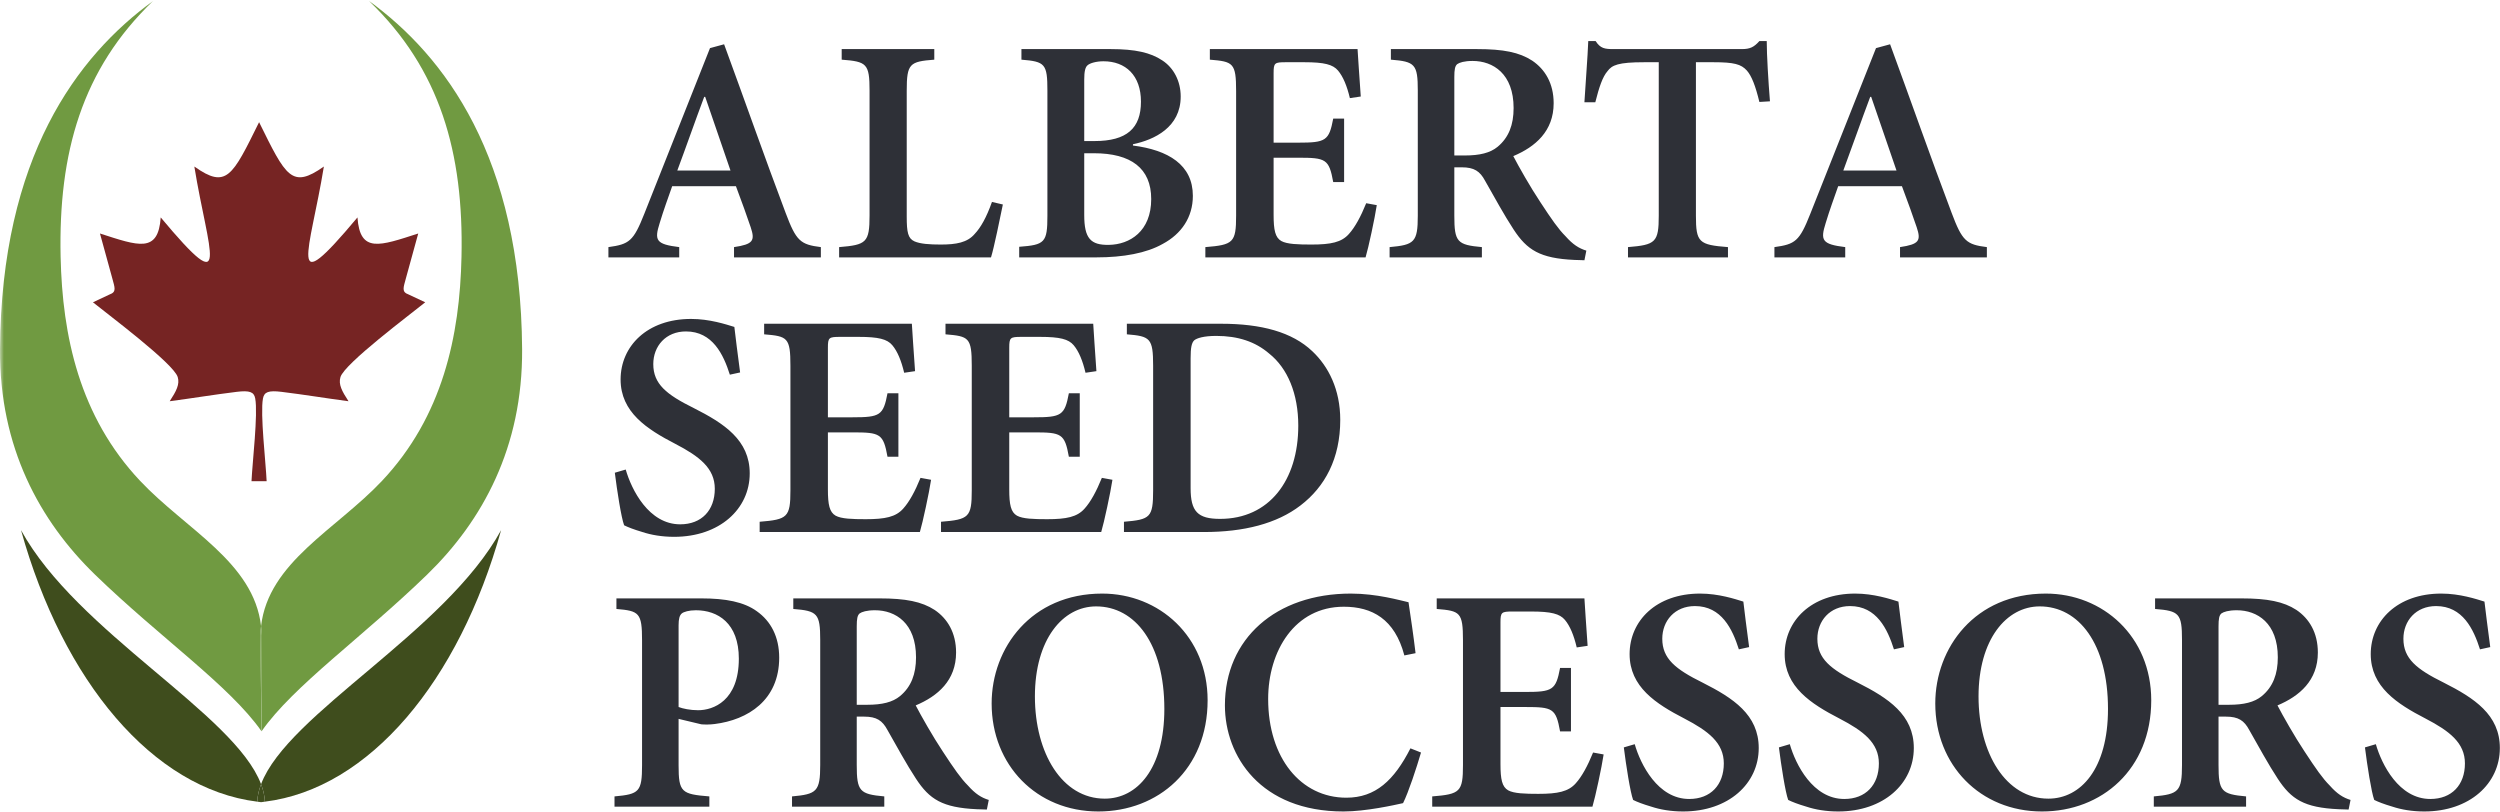 <?xml version="1.0" encoding="UTF-8" standalone="no"?>
<svg width="314px" height="102px" viewBox="0 0 314 102" version="1.1" xmlns="http://www.w3.org/2000/svg" xmlns:xlink="http://www.w3.org/1999/xlink" xmlns:sketch="http://www.bohemiancoding.com/sketch/ns">
    <!-- Generator: Sketch 3.3.3 (12081) - http://www.bohemiancoding.com/sketch -->
    <title>ASP_color</title>
    <desc>Created with Sketch.</desc>
    <defs>
        <path id="path-1" d="M0,101.921 L313.981,101.921 L313.981,0.106 L0,0.106"></path>
    </defs>
    <g id="Page-1" stroke="none" stroke-width="1" fill="none" fill-rule="evenodd" sketch:type="MSPage">
        <g id="ASP_color" sketch:type="MSLayerGroup">
            <path d="M32.79,98.491 C33.069,99.233 33.238,99.965 33.271,100.689 C46.378,99.071 57.665,85.547 62.939,66.588 C55.897,79.429 36.126,89.626 32.79,98.491" id="Fill-1" fill="#3F4D1D" sketch:type="MSShapeGroup"></path>
            <path d="M32.85,91.851 C36.852,86.126 45.524,80.049 53.632,72.185 C60.602,65.426 65.663,56.17 65.578,43.845 C65.416,19.76 55.935,7.086 46.333,0.106 C55.307,8.707 58.246,19.211 57.965,32.251 C57.751,42.184 55.603,52.314 47.97,60.409 C42.203,66.522 33.711,70.612 32.79,78.645 C32.833,79.024 32.88,79.402 32.888,79.799 L32.85,91.851" id="Fill-2" fill="#709A41" sketch:type="MSShapeGroup"></path>
            <path d="M2.64,66.588 C7.915,85.547 19.2,99.071 32.309,100.689 C32.341,99.965 32.51,99.233 32.79,98.492 C29.453,89.626 9.681,79.429 2.64,66.588" id="Fill-3" fill="#3F4D1D" sketch:type="MSShapeGroup"></path>
            <g id="Group-7">
                <mask id="mask-2" sketch:name="Clip 5" fill="white">
                    <use xlink:href="#path-1"></use>
                </mask>
                <g id="Clip-5"></g>
                <path d="M32.309,100.689 C32.471,100.71 32.628,100.738 32.79,100.755 C32.949,100.738 33.109,100.71 33.271,100.689 C33.238,99.965 33.07,99.234 32.79,98.492 C32.511,99.234 32.342,99.965 32.309,100.689" id="Fill-4" fill="#3F4D1D" sketch:type="MSShapeGroup" mask="url(#mask-2)"></path>
                <path d="M32.85,91.851 L32.692,79.799 C32.7,79.402 32.746,79.024 32.79,78.645 C31.869,70.612 23.376,66.522 17.611,60.409 C9.976,52.314 7.829,42.184 7.613,32.251 C7.332,19.211 10.271,8.707 19.246,0.106 C9.643,7.086 0.163,19.76 0.001,43.845 C-0.083,56.17 4.979,65.426 11.946,72.185 C20.055,80.049 28.847,86.126 32.85,91.851" id="Fill-6" fill="#709A41" sketch:type="MSShapeGroup" mask="url(#mask-2)"></path>
            </g>
            <path d="M32.85,91.851 L32.888,79.799 C32.88,79.402 32.833,79.024 32.79,78.645 C32.746,79.024 32.7,79.402 32.692,79.799 L32.85,91.851" id="Fill-8" fill="#709A41" sketch:type="MSShapeGroup"></path>
            <g id="Group-12" sketch:type="MSShapeGroup">
                <path d="M32.542,15.346 C29.167,22.18 28.449,23.771 24.409,20.917 C26.158,31.693 29.25,38.149 20.187,27.308 C19.871,31.846 17.381,30.884 12.555,29.327 L14.09,34.909 C14.418,36.149 14.674,36.665 13.757,36.989 L11.675,37.969 C13.495,39.447 21.814,45.66 22.322,47.361 C22.597,48.271 22.143,49.125 21.313,50.396 C24.298,50 26.738,49.584 29.739,49.214 C31.359,49.018 31.901,49.228 32.054,50.041 C32.42,51.988 31.694,58.116 31.59,60.436 L33.489,60.436 C33.389,58.116 32.663,51.988 33.03,50.041 C33.185,49.228 33.725,49.018 35.343,49.214 C38.348,49.584 40.785,50 43.774,50.396 C42.941,49.125 42.487,48.271 42.761,47.361 C43.269,45.66 51.589,39.447 53.408,37.969 L51.325,36.989 C50.409,36.665 50.664,36.149 50.994,34.909 L52.53,29.327 C47.701,30.884 45.212,31.846 44.897,27.308 C35.833,38.149 38.925,31.693 40.678,20.917 C36.633,23.771 35.916,22.18 32.542,15.346" id="Fill-9" fill="#762423"></path>
                <path d="M77.423,75.158 L77.423,76.486 C80.281,76.727 80.642,76.969 80.642,80.43 L80.642,96.086 C80.642,99.467 80.281,99.748 77.182,100.029 L77.182,101.318 L89.095,101.318 L89.095,100.029 C85.594,99.748 85.231,99.507 85.231,96.126 L85.231,90.291 L88.089,90.975 C88.532,91.015 89.176,91.015 89.778,90.935 C93.924,90.41 97.867,87.956 97.867,82.603 C97.867,79.988 96.822,78.016 95.051,76.767 C93.441,75.601 91.146,75.158 88.089,75.158 L77.423,75.158 L77.423,75.158 Z M85.231,78.538 C85.231,77.734 85.351,77.291 85.633,77.048 C85.875,76.849 86.52,76.648 87.405,76.648 C90.142,76.648 92.798,78.257 92.798,82.724 C92.798,88.037 89.576,89.204 87.686,89.204 C86.679,89.204 85.754,89.002 85.231,88.801 L85.231,78.538 L85.231,78.538 Z M124.189,100.472 C123.263,100.191 122.497,99.708 121.572,98.661 C120.686,97.775 119.843,96.569 118.393,94.355 C117.187,92.545 115.657,89.848 115.013,88.599 C117.789,87.433 120.084,85.461 120.084,81.958 C120.084,79.464 118.997,77.693 117.388,76.606 C115.776,75.561 113.764,75.158 110.465,75.158 L99.638,75.158 L99.638,76.486 C102.657,76.727 103.019,77.048 103.019,80.349 L103.019,96.086 C103.019,99.427 102.576,99.748 99.477,100.029 L99.477,101.318 L111.067,101.318 L111.067,100.029 C107.969,99.748 107.607,99.385 107.607,96.086 L107.607,90.008 L108.533,90.008 C110.103,90.008 110.827,90.493 111.471,91.699 C112.637,93.751 113.886,96.045 115.053,97.816 C116.743,100.392 118.353,101.44 122.699,101.639 C123.142,101.639 123.624,101.68 123.948,101.68 L124.189,100.472 L124.189,100.472 Z M107.607,88.52 L107.607,78.66 C107.607,77.734 107.688,77.291 107.969,77.048 C108.252,76.849 108.854,76.648 109.901,76.648 C112.478,76.648 115.053,78.257 115.053,82.562 C115.053,84.655 114.448,86.267 113.04,87.433 C112.114,88.197 110.786,88.52 108.935,88.52 L107.607,88.52 L107.607,88.52 Z M138.434,74.554 C129.541,74.554 124.55,81.356 124.55,88.359 C124.55,96.086 130.185,101.921 137.951,101.921 C145.478,101.921 151.676,96.609 151.676,87.956 C151.676,79.946 145.598,74.554 138.434,74.554 L138.434,74.554 Z M137.67,76.163 C142.581,76.163 146.242,80.874 146.242,89.042 C146.242,96.569 142.822,100.31 138.757,100.31 C133.405,100.31 129.984,94.596 129.984,87.473 C129.984,80.309 133.484,76.163 137.67,76.163 L137.67,76.163 Z M177.151,93.992 C175.098,98.017 172.765,100.191 169.101,100.191 C163.387,100.191 159.281,95.201 159.281,87.794 C159.281,81.759 162.621,76.205 168.78,76.205 C172.322,76.205 175.178,77.734 176.387,82.322 L177.794,82.04 C177.513,79.665 177.232,77.854 176.909,75.64 C175.822,75.399 172.924,74.554 169.665,74.554 C160.248,74.554 153.849,80.23 153.849,88.599 C153.849,94.96 158.316,101.921 168.741,101.921 C171.556,101.921 175.138,101.116 176.225,100.874 C176.909,99.507 177.915,96.447 178.479,94.517 L177.151,93.992 L177.151,93.992 Z M200.091,94.517 C199.405,96.207 198.681,97.535 197.917,98.38 C196.992,99.427 195.663,99.708 193.209,99.708 C191.558,99.708 190.149,99.668 189.425,99.265 C188.659,98.822 188.46,97.897 188.46,95.965 L188.46,88.801 L191.558,88.801 C195.02,88.801 195.422,88.963 195.945,91.861 L197.313,91.861 L197.313,83.892 L195.945,83.892 C195.422,86.667 195.02,86.91 191.558,86.91 L188.46,86.91 L188.46,78.176 C188.46,76.889 188.58,76.807 189.988,76.807 L192.323,76.807 C194.818,76.807 195.905,77.091 196.549,77.854 C197.193,78.618 197.676,79.787 198.037,81.317 L199.405,81.115 C199.246,78.78 199.044,75.963 199.004,75.158 L180.451,75.158 L180.451,76.486 C183.388,76.727 183.75,76.889 183.75,80.43 L183.75,96.086 C183.75,99.467 183.388,99.748 179.886,100.029 L179.886,101.318 L200.01,101.318 C200.372,100.111 201.176,96.367 201.417,94.758 L200.091,94.517 L200.091,94.517 Z M219.69,81.275 C219.367,78.74 219.125,77.048 218.965,75.561 C217.918,75.237 215.866,74.554 213.531,74.554 C208.018,74.554 204.678,77.976 204.678,82.16 C204.678,86.267 207.977,88.399 211.559,90.249 C214.578,91.819 216.511,93.308 216.511,95.885 C216.511,98.582 214.859,100.352 212.163,100.352 C208.22,100.352 206.046,96.005 205.322,93.47 L203.952,93.873 C204.235,96.126 204.758,99.507 205.121,100.472 C205.603,100.714 206.328,100.997 207.414,101.318 C208.501,101.68 209.869,101.921 211.399,101.921 C217.113,101.921 220.896,98.42 220.896,93.953 C220.896,89.767 217.677,87.674 213.854,85.742 C210.431,84.052 208.782,82.724 208.782,80.23 C208.782,77.976 210.352,76.123 212.887,76.123 C216.228,76.123 217.596,79.021 218.401,81.558 L219.69,81.275 L219.69,81.275 Z M239.166,81.275 C238.845,78.74 238.604,77.048 238.442,75.561 C237.397,75.237 235.344,74.554 233.01,74.554 C227.496,74.554 224.155,77.976 224.155,82.16 C224.155,86.267 227.455,88.399 231.037,90.249 C234.057,91.819 235.987,93.308 235.987,95.885 C235.987,98.582 234.338,100.352 231.641,100.352 C227.696,100.352 225.523,96.005 224.799,93.47 L223.431,93.873 C223.712,96.126 224.236,99.507 224.598,100.472 C225.082,100.714 225.806,100.997 226.893,101.318 C227.978,101.68 229.348,101.921 230.875,101.921 C236.591,101.921 240.375,98.42 240.375,93.953 C240.375,89.767 237.155,87.674 233.331,85.742 C229.911,84.052 228.262,82.724 228.262,80.23 C228.262,77.976 229.83,76.123 232.365,76.123 C235.706,76.123 237.074,79.021 237.88,81.558 L239.166,81.275 L239.166,81.275 Z M256.956,74.554 C248.061,74.554 243.071,81.356 243.071,88.359 C243.071,96.086 248.706,101.921 256.471,101.921 C263.998,101.921 270.196,96.609 270.196,87.956 C270.196,79.946 264.119,74.554 256.956,74.554 L256.956,74.554 Z M256.19,76.163 C261.1,76.163 264.764,80.874 264.764,89.042 C264.764,96.569 261.342,100.31 257.277,100.31 C251.924,100.31 248.504,94.596 248.504,87.473 C248.504,80.309 252.006,76.163 256.19,76.163 L256.19,76.163 Z M295.227,100.472 C294.301,100.191 293.537,99.708 292.612,98.661 C291.727,97.775 290.881,96.569 289.432,94.355 C288.225,92.545 286.695,89.848 286.051,88.599 C288.83,87.433 291.122,85.461 291.122,81.958 C291.122,79.464 290.036,77.693 288.426,76.606 C286.817,75.561 284.804,75.158 281.504,75.158 L270.678,75.158 L270.678,76.486 C273.696,76.727 274.059,77.048 274.059,80.349 L274.059,96.086 C274.059,99.427 273.617,99.748 270.518,100.029 L270.518,101.318 L282.108,101.318 L282.108,100.029 C279.009,99.748 278.647,99.385 278.647,96.086 L278.647,90.008 L279.571,90.008 C281.141,90.008 281.867,90.493 282.511,91.699 C283.678,93.751 284.925,96.045 286.093,97.816 C287.783,100.392 289.392,101.44 293.739,101.639 C294.182,101.639 294.665,101.68 294.986,101.68 L295.227,100.472 L295.227,100.472 Z M278.647,88.52 L278.647,78.66 C278.647,77.734 278.728,77.291 279.009,77.048 C279.29,76.849 279.894,76.648 280.939,76.648 C283.516,76.648 286.093,78.257 286.093,82.562 C286.093,84.655 285.489,86.267 284.08,87.433 C283.154,88.197 281.825,88.52 279.975,88.52 L278.647,88.52 L278.647,88.52 Z M312.775,81.275 C312.453,78.74 312.211,77.048 312.049,75.561 C311.004,75.237 308.952,74.554 306.616,74.554 C301.102,74.554 297.764,77.976 297.764,82.16 C297.764,86.267 301.062,88.399 304.645,90.249 C307.663,91.819 309.595,93.308 309.595,95.885 C309.595,98.582 307.945,100.352 305.248,100.352 C301.304,100.352 299.132,96.005 298.406,93.47 L297.038,93.873 C297.321,96.126 297.844,99.507 298.204,100.472 C298.689,100.714 299.413,100.997 300.5,101.318 C301.587,101.68 302.955,101.921 304.484,101.921 C310.199,101.921 313.981,98.42 313.981,93.953 C313.981,89.767 310.763,87.674 306.94,85.742 C303.518,84.052 301.868,82.724 301.868,80.23 C301.868,77.976 303.437,76.123 305.973,76.123 C309.313,76.123 310.681,79.021 311.487,81.558 L312.775,81.275 L312.775,81.275 Z" id="Fill-11" fill="#2E3037"></path>
            </g>
            <path d="M92.958,46.779 C92.637,44.244 92.394,42.553 92.235,41.063 C91.188,40.742 89.135,40.058 86.8,40.058 C81.287,40.058 77.947,43.478 77.947,47.664 C77.947,51.769 81.248,53.903 84.829,55.754 C87.847,57.323 89.779,58.813 89.779,61.388 C89.779,64.084 88.128,65.855 85.432,65.855 C81.489,65.855 79.315,61.509 78.591,58.974 L77.222,59.375 C77.504,61.629 78.026,65.011 78.39,65.976 C78.873,66.218 79.596,66.499 80.683,66.822 C81.77,67.184 83.138,67.425 84.668,67.425 C90.382,67.425 94.165,63.924 94.165,59.457 C94.165,55.271 90.946,53.179 87.123,51.247 C83.702,49.555 82.052,48.227 82.052,45.732 C82.052,43.478 83.621,41.628 86.157,41.628 C89.498,41.628 90.866,44.525 91.669,47.06 L92.958,46.779 L92.958,46.779 Z M115.616,60.019 C114.932,61.711 114.207,63.039 113.443,63.883 C112.517,64.929 111.189,65.211 108.734,65.211 C107.084,65.211 105.674,65.171 104.95,64.768 C104.186,64.326 103.984,63.4 103.984,61.469 L103.984,54.306 L107.084,54.306 C110.544,54.306 110.947,54.465 111.47,57.363 L112.839,57.363 L112.839,49.396 L111.47,49.396 C110.947,52.171 110.544,52.413 107.084,52.413 L103.984,52.413 L103.984,43.68 C103.984,42.392 104.105,42.312 105.514,42.312 L107.848,42.312 C110.343,42.312 111.43,42.593 112.074,43.359 C112.718,44.123 113.201,45.289 113.564,46.819 L114.932,46.617 C114.771,44.284 114.569,41.467 114.529,40.662 L95.976,40.662 L95.976,41.991 C98.913,42.231 99.277,42.392 99.277,45.934 L99.277,61.589 C99.277,64.969 98.913,65.252 95.413,65.533 L95.413,66.822 L115.537,66.822 C115.897,65.614 116.703,61.87 116.944,60.261 L115.616,60.019 L115.616,60.019 Z M138.394,60.019 C137.709,61.711 136.985,63.039 136.221,63.883 C135.296,64.929 133.968,65.211 131.512,65.211 C129.861,65.211 128.454,65.171 127.729,64.768 C126.964,64.326 126.762,63.4 126.762,61.469 L126.762,54.306 L129.861,54.306 C133.323,54.306 133.727,54.465 134.249,57.363 L135.617,57.363 L135.617,49.396 L134.249,49.396 C133.727,52.171 133.323,52.413 129.861,52.413 L126.762,52.413 L126.762,43.68 C126.762,42.392 126.884,42.312 128.292,42.312 L130.627,42.312 C133.123,42.312 134.209,42.593 134.853,43.359 C135.496,44.123 135.981,45.289 136.341,46.819 L137.709,46.617 C137.55,44.284 137.348,41.467 137.309,40.662 L118.755,40.662 L118.755,41.991 C121.693,42.231 122.053,42.392 122.053,45.934 L122.053,61.589 C122.053,64.969 121.693,65.252 118.191,65.533 L118.191,66.822 L138.313,66.822 C138.677,65.614 139.48,61.87 139.722,60.261 L138.394,60.019 L138.394,60.019 Z M141.533,40.662 L141.533,41.991 C144.47,42.231 144.833,42.473 144.833,45.934 L144.833,61.589 C144.833,65.011 144.47,65.252 141.169,65.533 L141.169,66.822 L151.231,66.822 C156.223,66.822 160.366,65.775 163.346,63.482 C166.404,61.147 168.336,57.604 168.336,52.737 C168.336,48.913 166.846,46.015 164.835,44.123 C162.3,41.707 158.436,40.662 153.365,40.662 L141.533,40.662 L141.533,40.662 Z M149.541,45.008 C149.541,43.68 149.662,43.076 149.984,42.754 C150.305,42.473 151.192,42.19 152.76,42.19 C155.499,42.19 157.67,42.916 159.402,44.404 C161.735,46.257 163.064,49.475 163.064,53.46 C163.064,60.343 159.402,65.171 153.243,65.171 C150.428,65.171 149.541,64.245 149.541,61.308 L149.541,45.008 L149.541,45.008 Z" id="Fill-13" fill="#2E3037" sketch:type="MSShapeGroup"></path>
            <path d="M103.1,32.326 L103.1,31.037 C100.523,30.715 100.001,30.273 98.672,26.731 C96.058,19.809 93.522,12.565 90.947,5.561 L89.175,6.044 L80.924,26.853 C79.557,30.313 79.032,30.675 76.417,31.037 L76.417,32.326 L85.31,32.326 L85.31,31.037 C82.373,30.675 82.171,30.191 82.856,28.019 C83.34,26.41 83.903,24.88 84.425,23.39 L92.434,23.39 C93.16,25.323 93.844,27.214 94.288,28.542 C94.85,30.233 94.608,30.675 92.193,31.037 L92.193,32.326 L103.1,32.326 L103.1,32.326 Z M91.75,21.418 L85.069,21.418 C86.196,18.4 87.283,15.261 88.449,12.163 L88.572,12.163 L91.75,21.418 L91.75,21.418 Z M124.591,25.363 C123.906,27.295 123.183,28.582 122.417,29.387 C121.492,30.474 120.084,30.715 118.152,30.715 C116.743,30.715 115.577,30.634 114.851,30.313 C114.047,29.949 113.885,29.186 113.885,27.214 L113.885,11.397 C113.885,7.977 114.249,7.735 117.347,7.494 L117.347,6.166 L105.716,6.166 L105.716,7.494 C108.856,7.735 109.216,7.977 109.216,11.397 L109.216,27.052 C109.216,30.474 108.814,30.756 105.394,31.037 L105.394,32.326 L124.47,32.326 C124.832,31.198 125.638,27.253 125.959,25.684 L124.591,25.363 L124.591,25.363 Z M142.299,18.117 C144.995,17.555 148.296,15.985 148.296,12.122 C148.296,10.19 147.41,8.499 145.961,7.573 C144.512,6.608 142.58,6.166 139.521,6.166 L128.292,6.166 L128.292,7.494 C131.271,7.735 131.554,8.016 131.554,11.397 L131.554,27.094 C131.554,30.474 131.23,30.756 128.011,30.996 L128.011,32.326 L137.75,32.326 C141.05,32.326 143.988,31.803 146.04,30.634 C148.376,29.387 149.823,27.295 149.823,24.597 C149.823,20.694 146.727,18.843 142.299,18.279 L142.299,18.117 L142.299,18.117 Z M136.18,17.717 L136.18,9.988 C136.18,8.983 136.302,8.419 136.623,8.177 C136.906,7.936 137.67,7.696 138.595,7.696 C141.373,7.696 143.304,9.466 143.304,12.767 C143.304,16.106 141.533,17.717 137.468,17.717 L136.18,17.717 L136.18,17.717 Z M136.18,19.247 L137.389,19.247 C142.058,19.247 144.592,21.137 144.592,25 C144.592,29.064 141.896,30.715 139.279,30.756 C136.985,30.796 136.18,29.949 136.18,27.012 L136.18,19.247 L136.18,19.247 Z M171.595,25.525 C170.912,27.214 170.188,28.542 169.424,29.387 C168.499,30.434 167.171,30.715 164.715,30.715 C163.064,30.715 161.655,30.675 160.932,30.273 C160.166,29.83 159.965,28.904 159.965,26.972 L159.965,19.809 L163.064,19.809 C166.526,19.809 166.927,19.97 167.452,22.867 L168.82,22.867 L168.82,14.899 L167.452,14.899 C166.927,17.675 166.526,17.918 163.064,17.918 L159.965,17.918 L159.965,9.185 C159.965,7.896 160.086,7.815 161.495,7.815 L163.83,7.815 C166.324,7.815 167.411,8.098 168.056,8.862 C168.698,9.628 169.182,10.794 169.544,12.324 L170.912,12.122 C170.752,9.788 170.55,6.971 170.509,6.166 L151.957,6.166 L151.957,7.494 C154.895,7.735 155.256,7.896 155.256,11.439 L155.256,27.094 C155.256,30.474 154.895,30.756 151.393,31.037 L151.393,32.326 L171.516,32.326 C171.878,31.119 172.682,27.375 172.923,25.766 L171.595,25.525 L171.595,25.525 Z M199.245,31.479 C198.318,31.198 197.554,30.715 196.629,29.668 C195.743,28.783 194.897,27.576 193.45,25.363 C192.241,23.552 190.711,20.856 190.069,19.607 C192.845,18.441 195.139,16.468 195.139,12.967 C195.139,10.471 194.052,8.7 192.443,7.615 C190.833,6.568 188.821,6.166 185.52,6.166 L174.695,6.166 L174.695,7.494 C177.713,7.735 178.075,8.056 178.075,11.357 L178.075,27.094 C178.075,30.434 177.632,30.756 174.534,31.037 L174.534,32.326 L186.125,32.326 L186.125,31.037 C183.025,30.756 182.663,30.393 182.663,27.094 L182.663,21.015 L183.589,21.015 C185.159,21.015 185.883,21.5 186.527,22.707 C187.694,24.759 188.943,27.052 190.109,28.823 C191.798,31.4 193.41,32.447 197.755,32.647 C198.198,32.647 198.681,32.688 199.004,32.688 L199.245,31.479 L199.245,31.479 Z M182.663,19.528 L182.663,9.667 C182.663,8.742 182.744,8.299 183.025,8.056 C183.306,7.856 183.91,7.655 184.957,7.655 C187.532,7.655 190.109,9.265 190.109,13.57 C190.109,15.664 189.505,17.274 188.096,18.441 C187.172,19.204 185.843,19.528 183.991,19.528 L182.663,19.528 L182.663,19.528 Z M222.306,12.725 C222.104,10.23 221.902,6.889 221.902,5.16 L220.978,5.16 C220.293,5.924 219.809,6.166 218.763,6.166 L202.666,6.166 C201.539,6.166 201.015,6.085 200.411,5.16 L199.485,5.16 C199.404,7.252 199.164,10.11 199.002,12.846 L200.37,12.846 C200.855,10.914 201.298,9.628 201.9,8.941 C202.464,8.177 203.228,7.815 206.529,7.815 L208.34,7.815 L208.34,27.094 C208.34,30.434 207.937,30.756 204.476,31.037 L204.476,32.326 L217.033,32.326 L217.033,31.037 C213.371,30.756 213.008,30.434 213.008,27.094 L213.008,7.815 L215.182,7.815 C217.797,7.815 218.682,8.056 219.408,8.862 C220.01,9.546 220.493,10.794 220.978,12.806 L222.306,12.725 L222.306,12.725 Z M249.551,32.326 L249.551,31.037 C246.974,30.715 246.451,30.273 245.123,26.731 C242.507,19.809 239.971,12.565 237.396,5.561 L235.626,6.044 L227.375,26.853 C226.007,30.313 225.483,30.675 222.868,31.037 L222.868,32.326 L231.761,32.326 L231.761,31.037 C228.824,30.675 228.622,30.191 229.305,28.019 C229.79,26.41 230.352,24.88 230.875,23.39 L238.885,23.39 C239.609,25.323 240.294,27.214 240.737,28.542 C241.3,30.233 241.058,30.675 238.643,31.037 L238.643,32.326 L249.551,32.326 L249.551,32.326 Z M238.2,21.418 L231.52,21.418 C232.646,18.4 233.733,15.261 234.9,12.163 L235.021,12.163 L238.2,21.418 L238.2,21.418 Z" id="Fill-14" fill="#2E3037" sketch:type="MSShapeGroup"></path>
        </g>
    </g>
</svg>